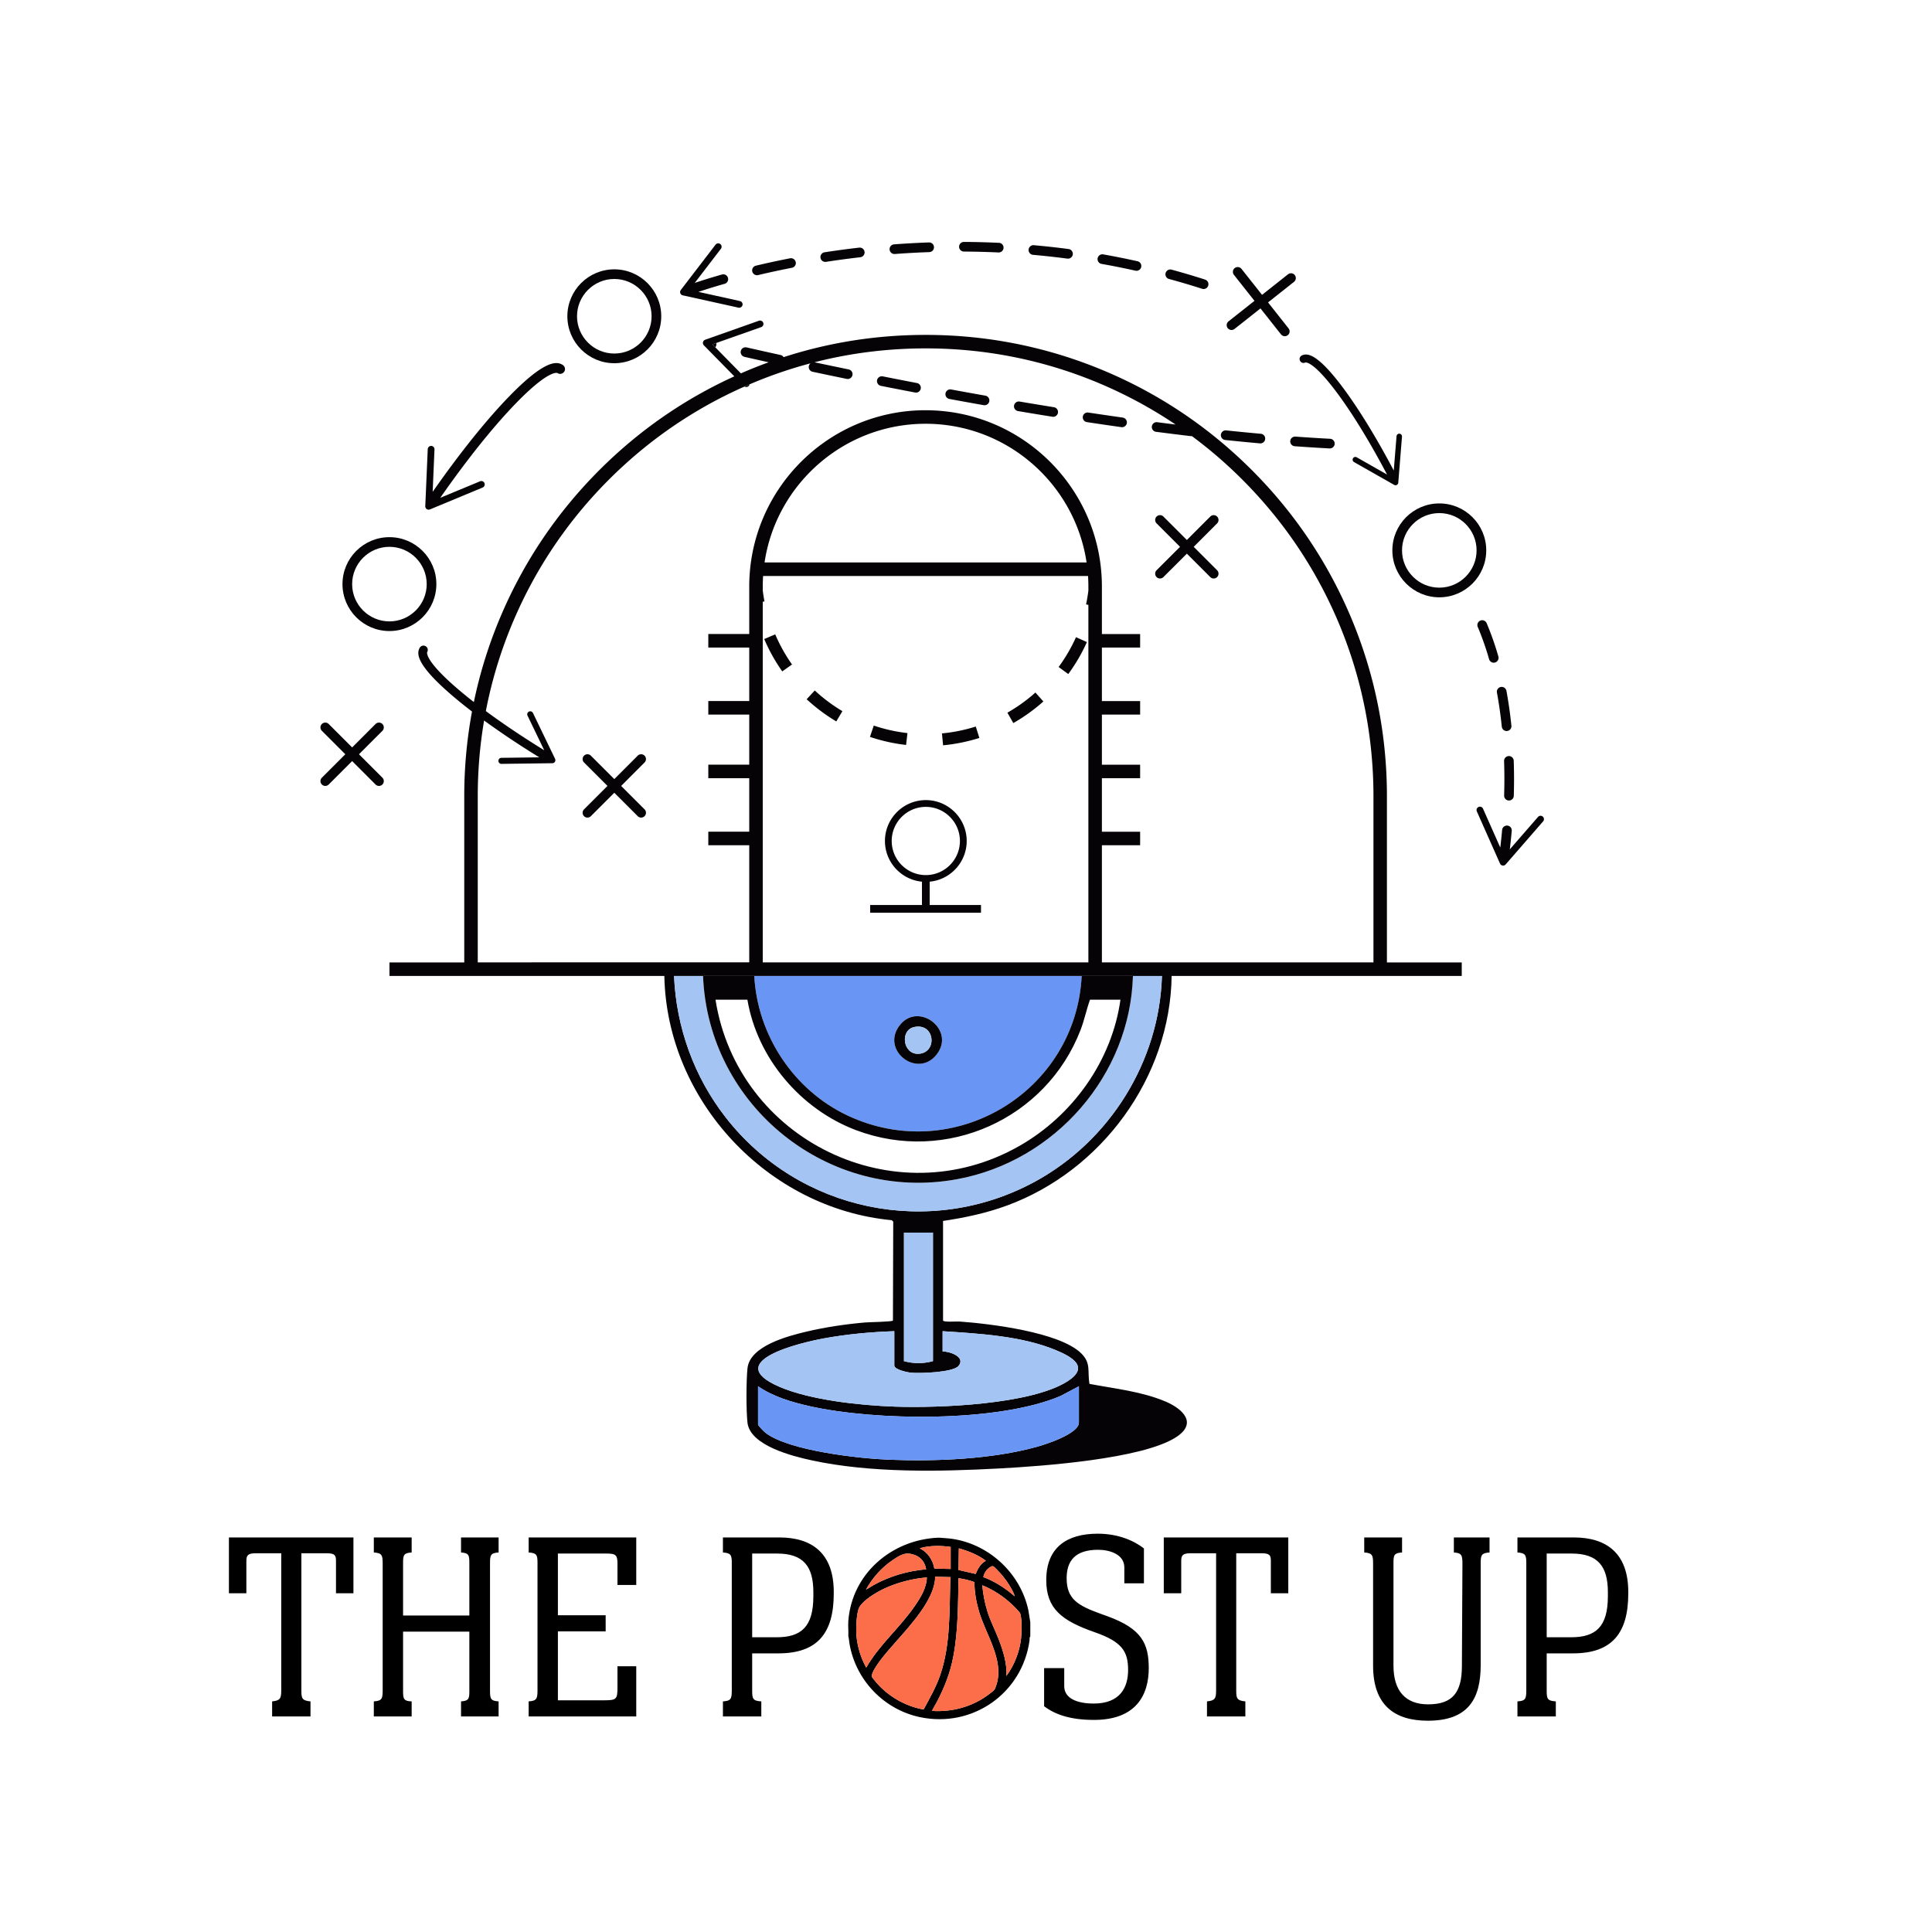 <?xml version="1.0" encoding="UTF-8"?>
<svg data-bbox="127.97 135.23 782.24 826.66" viewBox="0 0 1080 1080" xmlns="http://www.w3.org/2000/svg" data-type="color">
    <g>
        <path d="M651.55 783.48c-13.23-5.65-28.48-7.21-42.52-9.88-1.27-6.88 1.07-11.44-4.58-17.03-12.04-11.94-51.25-16.62-68.07-17.83-1.78-.13-8.53.47-9.21-.51v-55.71c12.22-1.84 24.09-4.33 35.7-8.6 52.93-19.44 91.28-71.56 92.09-128.38 0-.61.01-1.22.01-1.83-1.54-.08-4.05.55-5.4.54-.01.43-.02.86-.04 1.29-1.44 47.83-29.09 92.17-70.91 114.96-58.84 32.05-131.92 16.73-172.91-35.81-17.69-22.67-27.69-50.35-28.91-79.15-.02-.43-.03-.86-.05-1.29-1.61.13-4.14.51-5.4.54 0 .25 0 .5.02.75 1.33 69.73 57.78 130.03 127.12 136.56l.83.79-.16 55.34c-.46.66-13.46.85-15.69 1.05-10.89.96-22.06 2.6-32.69 5.12-10.28 2.43-31.68 7.96-32.94 20.55-.71 7.03-.76 23.27-.01 30.25 1.4 12.98 25.53 18.91 36.09 21.18 32.94 7.09 71.12 6.3 104.67 4.5 23.56-1.26 79.71-5.21 98.74-17.41 12.33-7.89 3.88-15.87-5.75-19.99Zm-146.23-94.44h16.21v71.85c-5.4 1.46-10.82 1.45-16.21 0zm-44.85 59.14c12.99-2.38 26.24-3.58 39.45-4.04v19.18c0 2.35 7.51 3.87 9.46 4.04 4.86.43 23.34-.1 26.44-3.79 4.24-5.05-5.09-8.22-8.89-8.08v-11.34c20.44 1.33 44.1 2.63 63.2 10.54 9.18 3.81 19.12 9.45 6.66 17.44-20.43 13.1-72.37 15.03-96.62 14.18-19.06-.68-47.1-3.57-64.53-11.11-32.7-14.15 11.9-24.65 24.83-27.02m142.64 47.02c0 6.29-18.63 12.24-23.66 13.62-25.1 6.93-56.46 8.22-82.49 7.17-16.83-.68-55.53-4.95-68.85-14.89-.81-.61-4.35-4.12-4.35-4.82v-21.34c8.48 5.81 18.64 8.83 28.63 11.08 36.85 8.31 105.32 9.2 140.29-5.58l10.44-5.5v20.26Z" fill="#060306" data-color="1"/>
        <path d="M421.65 545.54c1.71 33.17 22.12 63.93 52.15 78.05 59.46 27.96 127.64-13.24 130.87-78.05zm102.03 43.81c-10.84 14.1-32.21-2.67-20.28-16.79 10.45-12.36 30.76 3.15 20.28 16.79" fill="#6996f4" data-color="2"/>
        <path d="M649.57 544.26c-.01.43-.02.86-.04 1.29-1.44 47.83-29.09 92.17-70.91 114.96-58.84 32.05-131.92 16.73-172.91-35.81-17.69-22.67-27.69-50.35-28.91-79.15H393c2.84 72.66 70.04 126.93 142.15 113.62 54.54-10.06 96.59-58 98.17-113.62.02-.61.03-1.22.04-1.83 2.92.06 8.43.83 11.01.57.42-.04-.07-1.3 1.7-1.15.79.06.55 1.1 3.5 1.12" fill="#a4c4f3" data-color="3"/>
        <path d="M604.67 545.54c-3.24 64.81-71.41 106.01-130.87 78.05-30.03-14.12-50.44-44.88-52.15-78.05H393c2.84 72.66 70.04 126.93 142.15 113.62 54.54-10.06 96.59-58 98.17-113.62zm-34.7 94.97c-69.81 39.9-157.66-3.24-170-81.67h17.83c5.53 32.78 29.82 61.27 60.77 72.94 50.32 18.97 106.29-6.26 125.48-56.06 2.14-5.55 3.29-11.44 5.27-16.88h17.02c-4.78 34.15-26.67 64.69-56.36 81.67Z" fill="#060306" data-color="1"/>
        <path d="M499.92 744.14v19.18c0 2.35 7.51 3.87 9.46 4.04 4.86.43 23.34-.1 26.44-3.79 4.24-5.05-5.1-8.22-8.89-8.08v-11.34c20.45 1.33 44.1 2.63 63.2 10.54 9.18 3.81 19.12 9.45 6.66 17.44-20.43 13.1-72.37 15.03-96.62 14.18-19.06-.67-47.1-3.57-64.52-11.11-32.7-14.15 11.9-24.65 24.83-27.02 13-2.38 26.24-3.58 39.45-4.04Z" fill="#a4c4f3" data-color="3"/>
        <path d="M603.11 774.94v20.26c0 6.29-18.63 12.24-23.65 13.62-25.11 6.92-56.46 8.22-82.5 7.17-16.83-.68-55.53-4.95-68.85-14.89-.81-.61-4.36-4.12-4.36-4.83v-21.34c8.48 5.81 18.65 8.83 28.63 11.08 36.85 8.31 105.33 9.2 140.3-5.58l10.44-5.5Z" fill="#6996f4" data-color="2"/>
        <path d="M521.53 689.04v71.85c-5.39 1.46-10.82 1.46-16.21 0v-71.85z" fill="#a4c4f3" data-color="3"/>
        <path d="M503.4 572.57c10.45-12.36 30.76 3.15 20.28 16.79-10.84 14.1-32.21-2.67-20.28-16.79m7.72 1.53c-8.28 1.72-6.4 15.61 2.52 14.98 10.57-.74 8.98-17.37-2.52-14.98" fill="#060306" data-color="1"/>
        <path d="M511.12 574.1c11.5-2.39 13.09 14.24 2.52 14.98-8.92.63-10.79-13.26-2.52-14.98" fill="#a4c4f3" data-color="3"/>
        <path d="M545.46 406.14a91.2 91.2 0 0 1-18.9 3.84l.63 6.65c6.89-.66 13.72-2.04 20.29-4.12zm56.03-49.95a92 92 0 0 1-9.71 16.67l5.39 3.95c4.09-5.58 7.6-11.59 10.42-17.89l-6.09-2.73Zm-22.69 30.95a92 92 0 0 1-15.66 11.26l3.31 5.8a98.3 98.3 0 0 0 16.8-12.08l-4.45-4.99Zm-90.36 18.46-2.13 6.33a98 98 0 0 0 20.2 4.5l.76-6.63a91 91 0 0 1-18.83-4.2m-55.09-50.99-6.14 2.62c2.7 6.34 6.09 12.42 10.08 18.08l5.46-3.85a92 92 0 0 1-9.39-16.84Zm22.11 31.37-4.54 4.9a99.6 99.6 0 0 0 16.57 12.4l3.42-5.74a92 92 0 0 1-15.45-11.56m-22.11-31.37-6.14 2.62c2.7 6.34 6.09 12.42 10.08 18.08l5.46-3.85a92 92 0 0 1-9.39-16.84Zm22.11 31.37-4.54 4.9a99.6 99.6 0 0 0 16.57 12.4l3.42-5.74a92 92 0 0 1-15.45-11.56m32.98 19.62-2.13 6.33a98 98 0 0 0 20.2 4.5l.76-6.63a91 91 0 0 1-18.83-4.2m57.02.54a91.2 91.2 0 0 1-18.9 3.84l.63 6.65c6.89-.66 13.72-2.04 20.29-4.12zM519.7 505.9v-13.04c11.59-1.09 20.69-10.88 20.69-22.75 0-12.6-10.25-22.85-22.85-22.85s-22.85 10.25-22.85 22.85c0 11.87 9.1 21.66 20.69 22.75v13.04h-28.96v4.32h61.96v-4.32zm-21.23-35.79c0-10.51 8.55-19.06 19.06-19.06s19.07 8.55 19.07 19.06-8.56 19.07-19.07 19.07-19.06-8.56-19.06-19.07m80.33-82.97a92 92 0 0 1-15.66 11.26l3.31 5.8a98.3 98.3 0 0 0 16.8-12.08l-4.45-4.99Zm22.69-30.95a92 92 0 0 1-9.71 16.67l5.39 3.95c4.09-5.58 7.6-11.59 10.42-17.89l-6.09-2.73Zm-168.14-1.58-6.14 2.62c2.7 6.34 6.09 12.42 10.08 18.08l5.46-3.85a92 92 0 0 1-9.39-16.84Zm22.11 31.37-4.54 4.9a99.6 99.6 0 0 0 16.57 12.4l3.42-5.74a92 92 0 0 1-15.45-11.56m32.98 19.62-2.13 6.33a98 98 0 0 0 20.2 4.5l.76-6.63a91 91 0 0 1-18.83-4.2m57.02.54a91.2 91.2 0 0 1-18.9 3.84l.63 6.65c6.89-.66 13.72-2.04 20.29-4.12zM519.7 505.9v-13.04c11.59-1.09 20.69-10.88 20.69-22.75 0-12.6-10.25-22.85-22.85-22.85s-22.85 10.25-22.85 22.85c0 11.87 9.1 21.66 20.69 22.75v13.04h-28.96v4.32h61.96v-4.32zm-21.23-35.79c0-10.51 8.55-19.06 19.06-19.06s19.07 8.55 19.07 19.06-8.56 19.07-19.07 19.07-19.06-8.56-19.06-19.07m80.33-82.97a92 92 0 0 1-15.66 11.26l3.31 5.8a98.3 98.3 0 0 0 16.8-12.08l-4.45-4.99Zm22.69-30.95a92 92 0 0 1-9.71 16.67l5.39 3.95c4.09-5.58 7.6-11.59 10.42-17.89l-6.09-2.73ZM519.7 505.9v-13.04c11.59-1.09 20.69-10.88 20.69-22.75 0-12.6-10.25-22.85-22.85-22.85s-22.85 10.25-22.85 22.85c0 11.87 9.1 21.66 20.69 22.75v13.04h-28.96v4.32h61.96v-4.32zm-21.23-35.79c0-10.51 8.55-19.06 19.06-19.06s19.07 8.55 19.07 19.06-8.56 19.07-19.07 19.07-19.06-8.56-19.06-19.07" fill="#060306" data-color="1"/>
        <path d="M217.69 352.76c-14.47 0-26.24-11.77-26.24-26.24s11.77-26.24 26.24-26.24 26.24 11.77 26.24 26.24-11.77 26.24-26.24 26.24m0-47.08c-11.49 0-20.84 9.35-20.84 20.84s9.35 20.84 20.84 20.84 20.84-9.35 20.84-20.84-9.35-20.84-20.84-20.84" fill="#060306" data-color="1"/>
        <path d="M343.4 203.04c-14.47 0-26.24-11.77-26.24-26.24s11.77-26.24 26.24-26.24 26.24 11.77 26.24 26.24-11.77 26.24-26.24 26.24m0-47.09c-11.49 0-20.84 9.35-20.84 20.84s9.35 20.84 20.84 20.84 20.84-9.35 20.84-20.84-9.35-20.84-20.84-20.84" fill="#060306" data-color="1"/>
        <path d="M804.58 333.9c-14.47 0-26.24-11.77-26.24-26.24s11.77-26.24 26.24-26.24 26.24 11.77 26.24 26.24-11.77 26.24-26.24 26.24m0-47.08c-11.49 0-20.84 9.35-20.84 20.84s9.35 20.84 20.84 20.84 20.84-9.35 20.84-20.84-9.35-20.84-20.84-20.84" fill="#060306" data-color="1"/>
        <path d="M213.76 434.73a2.71 2.71 0 0 1 0 3.82c-.53.52-1.22.79-1.91.79s-1.38-.26-1.91-.79l-13.09-13.09-13.1 13.09c-.52.52-1.22.79-1.91.79s-1.38-.26-1.91-.79a2.71 2.71 0 0 1 0-3.82l13.1-13.09-13.1-13.1a2.71 2.71 0 0 1 0-3.82 2.71 2.71 0 0 1 3.82 0l13.1 13.1 13.09-13.1a2.71 2.71 0 0 1 3.82 0 2.71 2.71 0 0 1 0 3.82l-13.09 13.1z" fill="#060306" data-color="1"/>
        <path d="M360.31 452.43a2.71 2.71 0 0 1 0 3.82c-.53.52-1.22.79-1.91.79s-1.38-.26-1.91-.79l-13.09-13.09-13.1 13.09c-.52.52-1.22.79-1.91.79s-1.38-.26-1.91-.79a2.71 2.71 0 0 1 0-3.82l13.1-13.09-13.1-13.1a2.71 2.71 0 0 1 0-3.82 2.71 2.71 0 0 1 3.82 0l13.1 13.1 13.09-13.1a2.71 2.71 0 0 1 3.82 0 2.71 2.71 0 0 1 0 3.82l-13.09 13.1z" fill="#060306" data-color="1"/>
        <path d="M680.37 318.77a2.71 2.71 0 0 1 0 3.82c-.53.52-1.22.79-1.91.79s-1.38-.26-1.91-.79l-13.09-13.09-13.1 13.09c-.52.52-1.22.79-1.91.79s-1.38-.26-1.91-.79a2.71 2.71 0 0 1 0-3.82l13.1-13.09-13.1-13.1a2.71 2.71 0 0 1 0-3.82 2.71 2.71 0 0 1 3.82 0l13.1 13.1 13.09-13.1a2.71 2.71 0 0 1 3.82 0 2.71 2.71 0 0 1 0 3.82l-13.09 13.1z" fill="#060306" data-color="1"/>
        <path d="M720.33 183.58c.92 1.17.73 2.87-.44 3.79-.59.46-1.3.64-1.99.56s-1.34-.42-1.8-1l-11.48-14.52-14.52 11.48c-.58.46-1.3.64-1.99.56s-1.34-.42-1.81-1.01c-.92-1.17-.73-2.87.44-3.79l14.52-11.48-11.49-14.52c-.92-1.17-.73-2.87.44-3.79s2.87-.73 3.79.44l11.49 14.52 14.52-11.49c1.17-.92 2.87-.73 3.79.44s.73 2.87-.44 3.79l-14.52 11.49 11.48 14.52Z" fill="#060306" data-color="1"/>
        <path d="M315.37 207.8a2.694 2.694 0 0 1-3.75.73c-.04-.03-4.7-2.26-23.57 17.28-12.58 13.02-27.37 31.53-41.94 52.47l22.24-9.23c.97-.4 2.07.06 2.47 1.02.39.97-.07 2.07-1.02 2.47l-29.46 12.23c-.59.25-1.28.17-1.81-.19-.53-.37-.83-.99-.8-1.63l1.38-31.87a1.9 1.9 0 0 1 1.97-1.81c1.04.04 1.85.93 1.8 1.97l-1.02 23.71c14.68-21.06 29.59-39.72 42.32-52.89 20.2-20.92 27.07-20.29 30.47-18 1.24.84 1.56 2.51.73 3.75Z" fill="#060306" data-color="1"/>
        <path d="M726.73 201.69a2.18 2.18 0 0 0 2.94.96c.04-.02 4-1.35 17.22 16.24 8.81 11.72 18.86 28.09 28.48 46.38l-16.96-9.64c-.74-.42-1.67-.16-2.09.57-.41.74-.15 1.68.57 2.09l22.47 12.77c.45.26 1.01.27 1.47.02s.77-.71.81-1.23l2.08-25.76a1.52 1.52 0 0 0-1.4-1.65c-.84-.07-1.58.56-1.65 1.41l-1.55 19.17c-9.7-18.4-19.83-34.9-28.74-46.76-14.16-18.84-19.74-19.02-22.7-17.52a2.18 2.18 0 0 0-.96 2.94Z" fill="#060306" data-color="1"/>
        <path d="M837.61 367c-1.88-6.53-4.08-12.79-6.56-18.64a2.71 2.71 0 0 0-3.54-1.44 2.71 2.71 0 0 0-1.44 3.54c2.39 5.65 4.52 11.71 6.34 18.03a2.71 2.71 0 0 0 2.59 1.96 2.71 2.71 0 0 0 2.6-3.45Zm7.27 38.66c-.69-6.68-1.62-13.24-2.77-19.47-.28-1.46-1.69-2.44-3.15-2.16-1.46.27-2.44 1.68-2.16 3.14 1.12 6.09 2.04 12.5 2.71 19.04a2.7 2.7 0 0 0 2.69 2.43c.09 0 .18 0 .28-.02a2.683 2.683 0 0 0 2.41-2.96Zm1.31 19.59a2.715 2.715 0 0 0-2.79-2.61c-1.49.05-2.66 1.3-2.61 2.79.11 3.31.17 6.7.17 10.08 0 3.04-.05 6.14-.14 9.2a2.71 2.71 0 0 0 2.62 2.78h.08c1.46 0 2.66-1.16 2.7-2.62.09-3.12.14-6.27.14-9.36 0-3.44-.06-6.89-.17-10.26m16.43 33.9-20.94 24.07c-.42.49-1.06.72-1.71.63-.64-.1-1.18-.51-1.45-1.1l-12.95-29.15c-.15-.34-.19-.7-.15-1.05.1-.62.49-1.17 1.1-1.45.96-.43 2.07 0 2.5.96l9.65 21.72c.33-2.74.69-6.05 1.02-9.81a2.71 2.71 0 0 1 2.93-2.46c1.49.13 2.59 1.44 2.45 2.93-.35 4-.73 7.49-1.08 10.36l15.77-18.12c.69-.79 1.88-.88 2.67-.19.78.69.86 1.89.18 2.67Z" fill="#060306" data-color="1"/>
        <path d="M743.52 245.28c-6.26-.33-12.78-.74-19.37-1.22a2.707 2.707 0 0 0-2.89 2.5 2.7 2.7 0 0 0 2.5 2.89c6.63.48 13.19.89 19.48 1.23h.15c1.43 0 2.62-1.12 2.7-2.56a2.7 2.7 0 0 0-2.56-2.84Zm-38.73-2.8c-6.29-.56-12.79-1.2-19.33-1.89-1.49-.16-2.81.92-2.97 2.4-.15 1.49.92 2.81 2.4 2.97 6.57.69 13.1 1.32 19.42 1.89.08.01.16.01.25.01 1.38 0 2.56-1.05 2.68-2.46.14-1.49-.96-2.8-2.45-2.93Zm-77.18-9.05c-6.3-.89-12.77-1.84-19.24-2.81-1.48-.22-2.85.79-3.07 2.27-.22 1.47.79 2.85 2.27 3.07 6.48.98 12.97 1.93 19.29 2.82.13.02.25.03.38.03 1.32 0 2.48-.98 2.67-2.32.21-1.48-.82-2.85-2.3-3.05Zm-38.45-5.8c-6.28-1-12.73-2.07-19.19-3.16-1.47-.24-2.86.75-3.11 2.21-.25 1.47.75 2.87 2.22 3.12 6.47 1.09 12.94 2.16 19.23 3.16.15.03.29.04.43.04 1.3 0 2.45-.95 2.66-2.27.23-1.47-.77-2.86-2.24-3.1m-38.35-6.46c-6.28-1.11-12.72-2.27-19.14-3.46a2.699 2.699 0 0 0-.97 5.31c6.43 1.19 12.89 2.36 19.18 3.47.16.03.32.04.48.04a2.7 2.7 0 0 0 .47-5.36Zm-38.25-7.05c-6.34-1.22-12.76-2.47-19.09-3.73-1.47-.29-2.88.66-3.18 2.12-.29 1.46.66 2.88 2.12 3.18 6.34 1.26 12.78 2.51 19.13 3.73.17.03.34.05.51.05 1.27 0 2.4-.9 2.65-2.19.28-1.46-.68-2.88-2.14-3.16m-112.19-22.38-2.14.76 1.62 1.65c.25-.31.44-.68.54-1.09.11-.45.1-.9-.02-1.32m15.82 24.35c.71.42 1.66.33 2.29-.28.28-.26.45-.6.52-.95-.94.39-1.87.8-2.81 1.22Z" fill="#060306" data-color="1"/>
        <path d="M775.3 537.98v-92.87c0-34.81-6.82-68.59-20.27-100.39-12.99-30.71-31.58-58.29-55.27-81.97-23.68-23.68-51.26-42.28-81.98-55.27-31.8-13.45-65.57-20.27-100.39-20.27-27.24 0-53.83 4.17-79.35 12.44-.37-.59-.97-1.04-1.71-1.2-6.45-1.42-12.84-2.85-18.99-4.25-1.45-.32-2.9.58-3.23 2.04-.33 1.45.58 2.9 2.04 3.24 4.41 1 8.95 2.02 13.55 3.04-4.26 1.53-8.49 3.19-12.68 4.97-.96.41-1.91.82-2.86 1.23l-14.31-14.57-1.62-1.65 2.14-.76 25.14-8.88c.98-.35 1.5-1.43 1.15-2.41-.23-.63-.75-1.08-1.36-1.22-.34-.08-.7-.06-1.05.06l-30.07 10.63c-.61.22-1.06.73-1.21 1.36s.04 1.29.49 1.76l17.03 17.34c-28.1 12.79-53.45 30.4-75.43 52.39-23.68 23.68-42.28 51.26-55.27 81.97a255 255 0 0 0-14.9 47.71 247 247 0 0 1-9.52-7.78c-18.36-15.83-16.6-20.09-16.58-20.13.69-1.14.31-2.62-.84-3.3a2.4 2.4 0 0 0-3.3.84c-1.87 3.14-2.09 9.29 17.57 26.25 3.5 3.02 7.4 6.17 11.63 9.42a260 260 0 0 0-4.33 47.38V538h-41.81v7.56h599.42V538h-41.81ZM608.41 330.16a90 90 0 0 1-1.29 7.7l1.29.28v199.85H426.39V336.37l.96-.18q-.585-3.03-.96-6.09v-2.19c0-1.99.06-3.97.19-5.92h181.64c.12 1.96.19 3.93.19 5.92v2.26Zm-181.02-15.75c6.53-43.81 44.41-77.52 90.01-77.52s83.48 33.71 90.01 77.52zm340.34 223.57H615.97V472.5h21.37v-7.56h-21.37v-29.91h21.37v-7.56h-21.37v-28.01h21.37v-7.56h-21.37v-29.91h21.37v-7.56h-21.37V327.9c0-54.35-44.22-98.57-98.57-98.57H516a98.1 98.1 0 0 0-37.87 8.15c-.05.02-.11.05-.16.07-34.78 15.24-59.14 50-59.14 90.34v26.53h-22.88v7.56h22.88v29.91h-22.88v7.56h22.88v28.01h-22.88v7.56h22.88v29.91h-22.88v7.56h22.88v65.48H267.07V445.1c0-14.32 1.19-28.45 3.55-42.33 9.22 6.72 19.68 13.71 30.84 20.58l-21.18.28c-.93.01-1.68.78-1.67 1.71.01.6.33 1.12.81 1.42.26.16.57.26.91.25l28.47-.37c.57-.01 1.11-.31 1.41-.8s.33-1.11.09-1.63l-12.37-25.64a1.707 1.707 0 0 0-2.26-.78 1.68 1.68 0 0 0-.78 2.25l9.34 19.36c-11.91-7.34-23.01-14.79-32.64-21.9 3.28-17.06 8.34-33.71 15.16-49.84 12.61-29.81 30.66-56.58 53.65-79.57 22.02-22.02 47.5-39.5 75.8-52.01.93-.42 1.87-.83 2.81-1.22.32-.15.64-.28.96-.42 10.82-4.58 21.87-8.36 33.12-11.34-.46.37-.8.9-.93 1.52a2.69 2.69 0 0 0 2.09 3.2c6.35 1.35 12.77 2.69 19.08 3.99.18.04.37.05.55.05 1.26 0 2.38-.88 2.64-2.16.3-1.46-.64-2.89-2.1-3.19-6.29-1.3-12.7-2.64-19.04-3.98-.03 0-.06-.01-.09-.02 20.17-5.16 40.96-7.76 62.14-7.76 33.8 0 66.58 6.62 97.44 19.67a249 249 0 0 1 42.29 22.9c-3.38-.42-6.81-.85-10.24-1.3-1.49-.19-2.84.85-3.03 2.33s.85 2.84 2.33 3.03c6.56.85 13.06 1.66 19.35 2.41.11.01.21.02.32.02q.195 0 .39-.03a252 252 0 0 1 28.17 24.31c22.99 22.99 41.04 49.76 53.65 79.57 13.05 30.86 19.67 63.64 19.67 97.44v92.87Z" fill="#060306" data-color="1"/>
        <path d="M558.41 135.74c-6.47-.3-13.05-.48-19.55-.51h-.02c-1.49 0-2.7 1.2-2.7 2.68a2.71 2.71 0 0 0 2.69 2.72c6.43.03 12.94.2 19.33.5h.13c1.43 0 2.63-1.13 2.7-2.58a2.69 2.69 0 0 0-2.57-2.82Zm-39.1-.22c-6.48.23-13.05.59-19.53 1.07-1.49.11-2.6 1.41-2.49 2.9.1 1.42 1.29 2.5 2.69 2.5h.21c6.41-.48 12.91-.84 19.31-1.06a2.697 2.697 0 0 0 2.6-2.8 2.69 2.69 0 0 0-2.79-2.6Zm78.06 3.69c-6.41-.85-12.95-1.57-19.45-2.14-1.48-.14-2.79.96-2.93 2.45-.13 1.49.97 2.8 2.45 2.93 6.41.57 12.88 1.28 19.22 2.12.12.02.24.02.36.02 1.33 0 2.5-.99 2.67-2.34.19-1.48-.84-2.84-2.32-3.04m-114.08 1.6a2.713 2.713 0 0 0-2.99-2.38c-6.45.73-12.97 1.61-19.38 2.6-1.47.23-2.49 1.6-2.26 3.08a2.71 2.71 0 0 0 3.08 2.26c6.34-.97 12.8-1.84 19.17-2.57a2.7 2.7 0 0 0 2.38-2.99m152.6 5.23c-6.32-1.41-12.77-2.7-19.18-3.84a2.7 2.7 0 0 0-3.13 2.19c-.26 1.46.72 2.87 2.19 3.13 6.34 1.12 12.71 2.4 18.95 3.79.2.04.4.06.59.06 1.24 0 2.35-.85 2.63-2.11.32-1.45-.59-2.9-2.05-3.23Zm-191.07.49c-.28-1.47-1.71-2.42-3.17-2.14a468 468 0 0 0-19.12 4.13c-1.45.35-2.35 1.8-2 3.25a2.71 2.71 0 0 0 2.63 2.08c.21 0 .42-.03.63-.08 6.19-1.47 12.55-2.84 18.91-4.08a2.7 2.7 0 0 0 2.13-3.17Zm228.84 9.76c-6.17-1.98-12.49-3.86-18.76-5.56-1.44-.39-2.92.46-3.32 1.9-.39 1.44.46 2.93 1.9 3.32 6.2 1.68 12.43 3.53 18.52 5.49a2.697 2.697 0 1 0 1.65-5.14Zm-258.59 14.25a1.91 1.91 0 0 1-2.26 1.44l-31.14-6.88a1.89 1.89 0 0 1-1.09-3l19.41-25.32a1.877 1.877 0 0 1 2.65-.35c.83.63.98 1.82.35 2.65l-14.62 19.07c3.82-1.29 8.97-2.92 15.23-4.7a2.702 2.702 0 1 1 1.48 5.2c-5.98 1.7-10.92 3.26-14.65 4.51l23.2 5.13c1.02.22 1.66 1.23 1.44 2.25" fill="#060306" data-color="1"/>
        <path d="M152.12 951.09c4.5-.45 5.1-1.65 5.1-6.15v-76.65h-14.4c-4.2 0-5.1 1.2-5.1 4.2v18.15h-9.75v-31.2h69.6v31.2h-9.75v-18.15c0-3-.6-4.2-5.1-4.2h-14.25v76.8c0 4.35.45 5.55 5.1 6v8.4h-21.45zm56.85 0c4.5-.3 4.95-1.5 4.95-6.15v-70.95c0-4.65-.45-5.85-4.95-6.15v-8.4h21.15v8.4c-4.35.3-4.8 1.35-4.8 5.7v29.55h37.05v-29.55c0-4.35-.45-5.4-4.65-5.7v-8.4h21v8.4c-4.5.3-4.8 1.5-4.8 6.15v70.95c0 4.65.3 5.85 4.8 6.15v8.4h-21v-8.4c4.2-.3 4.65-1.35 4.65-5.55v-33.45h-37.05v33.45c0 4.2.45 5.4 4.8 5.55v8.4h-21.15zm86.55 0c4.5-.3 4.95-1.5 4.95-6.3v-71.1c0-4.5-.45-5.55-4.95-5.85v-8.4h60.15v26.55h-10.5v-11.85c0-4.65-.75-5.7-6-5.7h-27.3v34.5h26.7v9h-26.7v38.55h24.9c7.65 0 8.4-.3 8.4-6.9v-12.15h10.5v28.05h-60.15zm108.6 0c4.5-.3 4.95-1.35 4.95-6.3v-71.25c0-4.35-.6-5.4-4.95-5.7v-8.4h31.5c18.45 0 30.45 9 30.45 30.45v.9c0 22.05-9 33.45-30.9 33.45h-14.7v20.7c0 4.65.3 5.85 5.1 6.15v8.4h-21.45zm16.35-35.85h13.65c13.65 0 20.55-5.7 20.55-22.95v-2.25c0-14.25-5.4-21.6-20.25-21.6h-13.95zm218.99-30.15h-10.95v-8.85c0-7.35-8.1-9.9-14.7-9.9-12.75 0-17.55 6.15-17.55 15.9 0 11.7 6.3 15.3 19.2 19.95l3.75 1.35c18.9 6.9 22.95 15.15 22.95 28.95 0 15.15-7.2 28.95-30.6 28.95-12.9 0-21.6-2.85-27.9-7.65v-21.3h11.25v10.05c0 6.75 6.9 9.75 16.5 9.75 15 0 19.2-9.3 19.2-18.75 0-10.2-3.15-15.75-18.75-21.15-18.45-6.45-27-13.2-27-29.1 0-18.3 11.55-25.95 28.8-25.95 11.85 0 20.7 4.2 25.8 8.25zm35.25 66c4.5-.45 5.1-1.65 5.1-6.15v-76.65h-14.4c-4.2 0-5.1 1.2-5.1 4.2v18.15h-9.75v-31.2h69.6v31.2h-9.75v-18.15c0-3-.6-4.2-5.1-4.2h-14.25v76.8c0 4.35.45 5.55 5.1 6v8.4h-21.45zm87.9-91.65h21.15v8.4c-4.5.3-4.8 1.5-4.8 5.85v57.45c0 14.1 6.75 21.6 19.35 21.6 13.65 0 18.9-6.6 18.9-21.45l.3-57.15c0-4.8-.45-6-4.8-6.3v-8.4h19.95v8.4c-4.5.3-4.95 1.5-4.95 5.85v57.15c0 18.9-7.05 31.05-29.55 31.05-18.45 0-30.6-8.55-30.6-30.75v-57.15c0-4.65-.45-5.85-4.95-6.15zm85.65 91.65c4.5-.3 4.95-1.35 4.95-6.3v-71.25c0-4.35-.6-5.4-4.95-5.7v-8.4h31.5c18.45 0 30.45 9 30.45 30.45v.9c0 22.05-9 33.45-30.9 33.45h-14.7v20.7c0 4.65.3 5.85 5.1 6.15v8.4h-21.45zm16.35-35.85h13.65c13.65 0 20.55-5.7 20.55-22.95v-2.25c0-14.25-5.4-21.6-20.25-21.6h-13.95zm-339.54-55.66 5.26.4c21.65 2.28 40.09 19.03 44.55 40.25l1.06 6.59v7.94c-.58.62-.32 1.51-.42 2.26-4.06 29.55-31.83 49.03-61.18 42.89-20.26-4.24-36.04-20.77-39.48-41.14-.23-1.39-.27-2.85-.65-4.21.15-2.72-.2-5.64 0-8.33 1.95-26.49 24.18-45.46 50.08-46.64h.79Zm6.36 5.16c-5.22-.76-11.51-.86-16.63.57-.27.07-.55-.13-.46.32 4.31 2.11 7.19 6.52 7.96 11.21l9.13.21v-12.3Zm19.67 7.73c-4.45-3.37-9.75-5.43-15.1-6.94l-.19 12.1 9.6 2.21c1.16-2.91 2.82-5.87 5.69-7.36Zm-33.38 4.77c-.55-3.43-2.56-6.42-5.83-7.77-5.35-2.21-8.16-.5-12.56 2.41-6.26 4.15-11.63 10.08-15.2 16.67 1.57-.72 2.93-1.78 4.44-2.61 8.95-4.91 18.97-7.8 29.15-8.7m49.47 15.08c-.26-1.39-1.07-2.85-1.75-4.1-1.58-2.9-3.88-6.14-6.09-8.6-.63-.7-3.39-3.64-3.97-3.98-.67-.39-1.22.02-1.84.37-2 1.12-3.42 3.37-3.84 5.59 6.43 2.38 12.31 6.24 17.49 10.72m-35.76-10.71-8.74-.2c-.03.55.06 1.13 0 1.68-1.77 15.69-21.39 32.72-30.68 45.17-1.22 1.64-5.25 7.15-4.59 9.1.13.38 1.52 2.03 1.89 2.48 6.58 8.08 16.7 14.03 27 15.76 3.45-6.34 7.04-12.64 9.37-19.52 5.73-16.9 5.01-35.77 5.55-53.4.01-.38.15-.71.21-1.08Zm-13.32.19c-8.13.65-16.59 2.86-23.98 6.32-4.17 1.95-11.74 6.42-13.86 10.56-1.58 3.08-1.82 12.22-1.5 15.76.56 6.18 2.45 12.37 5.46 17.76 7.22-12.68 18.69-22.22 26.97-34.19 3.26-4.72 6.8-10.34 6.91-16.22Zm37.7 62.85c.45-.55 1.13-2.55 1.35-3.31 4.06-13.78-6.25-27.9-9.93-40.68-1.5-5.22-2.53-10.7-2.51-16.15-.1-.3-3.28-1.15-3.86-1.3-1.65-.43-3.37-.75-5.05-1.01-.29 14.51-.18 29.38-2.88 43.66-1.73 9.19-4.85 17.16-9.14 25.4-.3.59-2.91 4.94-2.69 5.15 11.21.72 22.4-2.35 31.38-9.05.74-.55 2.84-2.12 3.33-2.72Zm6.82-7.88s-.2.03-.2.1c.01.22.29 0 .2-.1 4.33-5.79 7.29-13.36 8.12-20.56.42-3.62.62-10.8-.42-14.21-.25-.83-3.75-4.31-4.62-5.11-4.79-4.49-10.5-8.27-16.6-10.71.42 4.83 1.33 9.61 2.73 14.24 1.7 5.63 4.48 10.79 6.56 16.27 2.44 6.44 4.53 13.1 4.22 20.09Z" fill="#000000" data-color="4"/>
        <path d="M531.43 881.61c-.05.37-.2.7-.21 1.08-.54 17.63.18 36.49-5.55 53.4-2.33 6.88-5.91 13.18-9.37 19.52-10.29-1.73-20.42-7.68-27-15.76-.37-.46-1.76-2.1-1.89-2.48-.66-1.95 3.37-7.46 4.59-9.1 9.29-12.45 28.91-29.48 30.68-45.17.06-.55-.03-1.13 0-1.68l8.74.2Zm25.73 59.73c4.06-13.78-6.25-27.9-9.93-40.68-1.5-5.22-2.53-10.7-2.51-16.15-.1-.3-3.28-1.15-3.86-1.3-1.65-.43-3.37-.75-5.05-1.01-.29 14.51-.18 29.38-2.88 43.66-1.73 9.19-4.85 17.16-9.14 25.4-.3.59-2.91 4.94-2.69 5.15 11.21.72 22.4-2.35 31.38-9.05.74-.55 2.84-2.12 3.33-2.72.45-.55 1.13-2.55 1.35-3.31Zm-63.03-53.22c-4.17 1.95-11.74 6.42-13.86 10.56-1.58 3.08-1.82 12.22-1.5 15.76.56 6.18 2.45 12.37 5.46 17.76 7.22-12.68 18.69-22.22 26.97-34.19 3.26-4.72 6.8-10.34 6.91-16.22-8.13.65-16.59 2.86-23.98 6.32Zm17.76-18.66c-5.35-2.21-8.16-.5-12.56 2.41-6.26 4.15-11.63 10.08-15.2 16.67 1.57-.72 2.93-1.78 4.44-2.61 8.95-4.91 18.97-7.8 29.15-8.7-.55-3.43-2.56-6.42-5.83-7.77m2.91-4.15c-.27.07-.55-.13-.46.32 4.31 2.11 7.19 6.52 7.96 11.21l9.13.21v-12.3c-5.22-.76-11.51-.86-16.63.57Zm21.2.22-.19 12.1 9.6 2.21c1.16-2.91 2.82-5.87 5.69-7.36-4.45-3.37-9.75-5.43-15.1-6.94Zm29.44 22.69c-1.58-2.9-3.88-6.14-6.09-8.6-.63-.7-3.39-3.64-3.97-3.98-.67-.39-1.22.02-1.84.37-2 1.12-3.42 3.37-3.84 5.59 6.43 2.38 12.31 6.24 17.49 10.72-.26-1.39-1.07-2.85-1.75-4.1m5.31 27.99c.42-3.62.62-10.8-.42-14.21-.25-.83-3.75-4.31-4.62-5.11-4.79-4.49-10.5-8.27-16.6-10.71.42 4.83 1.33 9.61 2.73 14.24 1.7 5.63 4.48 10.79 6.56 16.27 2.44 6.44 4.53 13.1 4.22 20.09 4.33-5.79 7.29-13.36 8.12-20.56Zm-8.32 20.66c.01.22.29 0 .2-.1-.04-.04-.2.03-.2.1" fill="#fc6d49" data-color="5"/>
    </g>
</svg>
